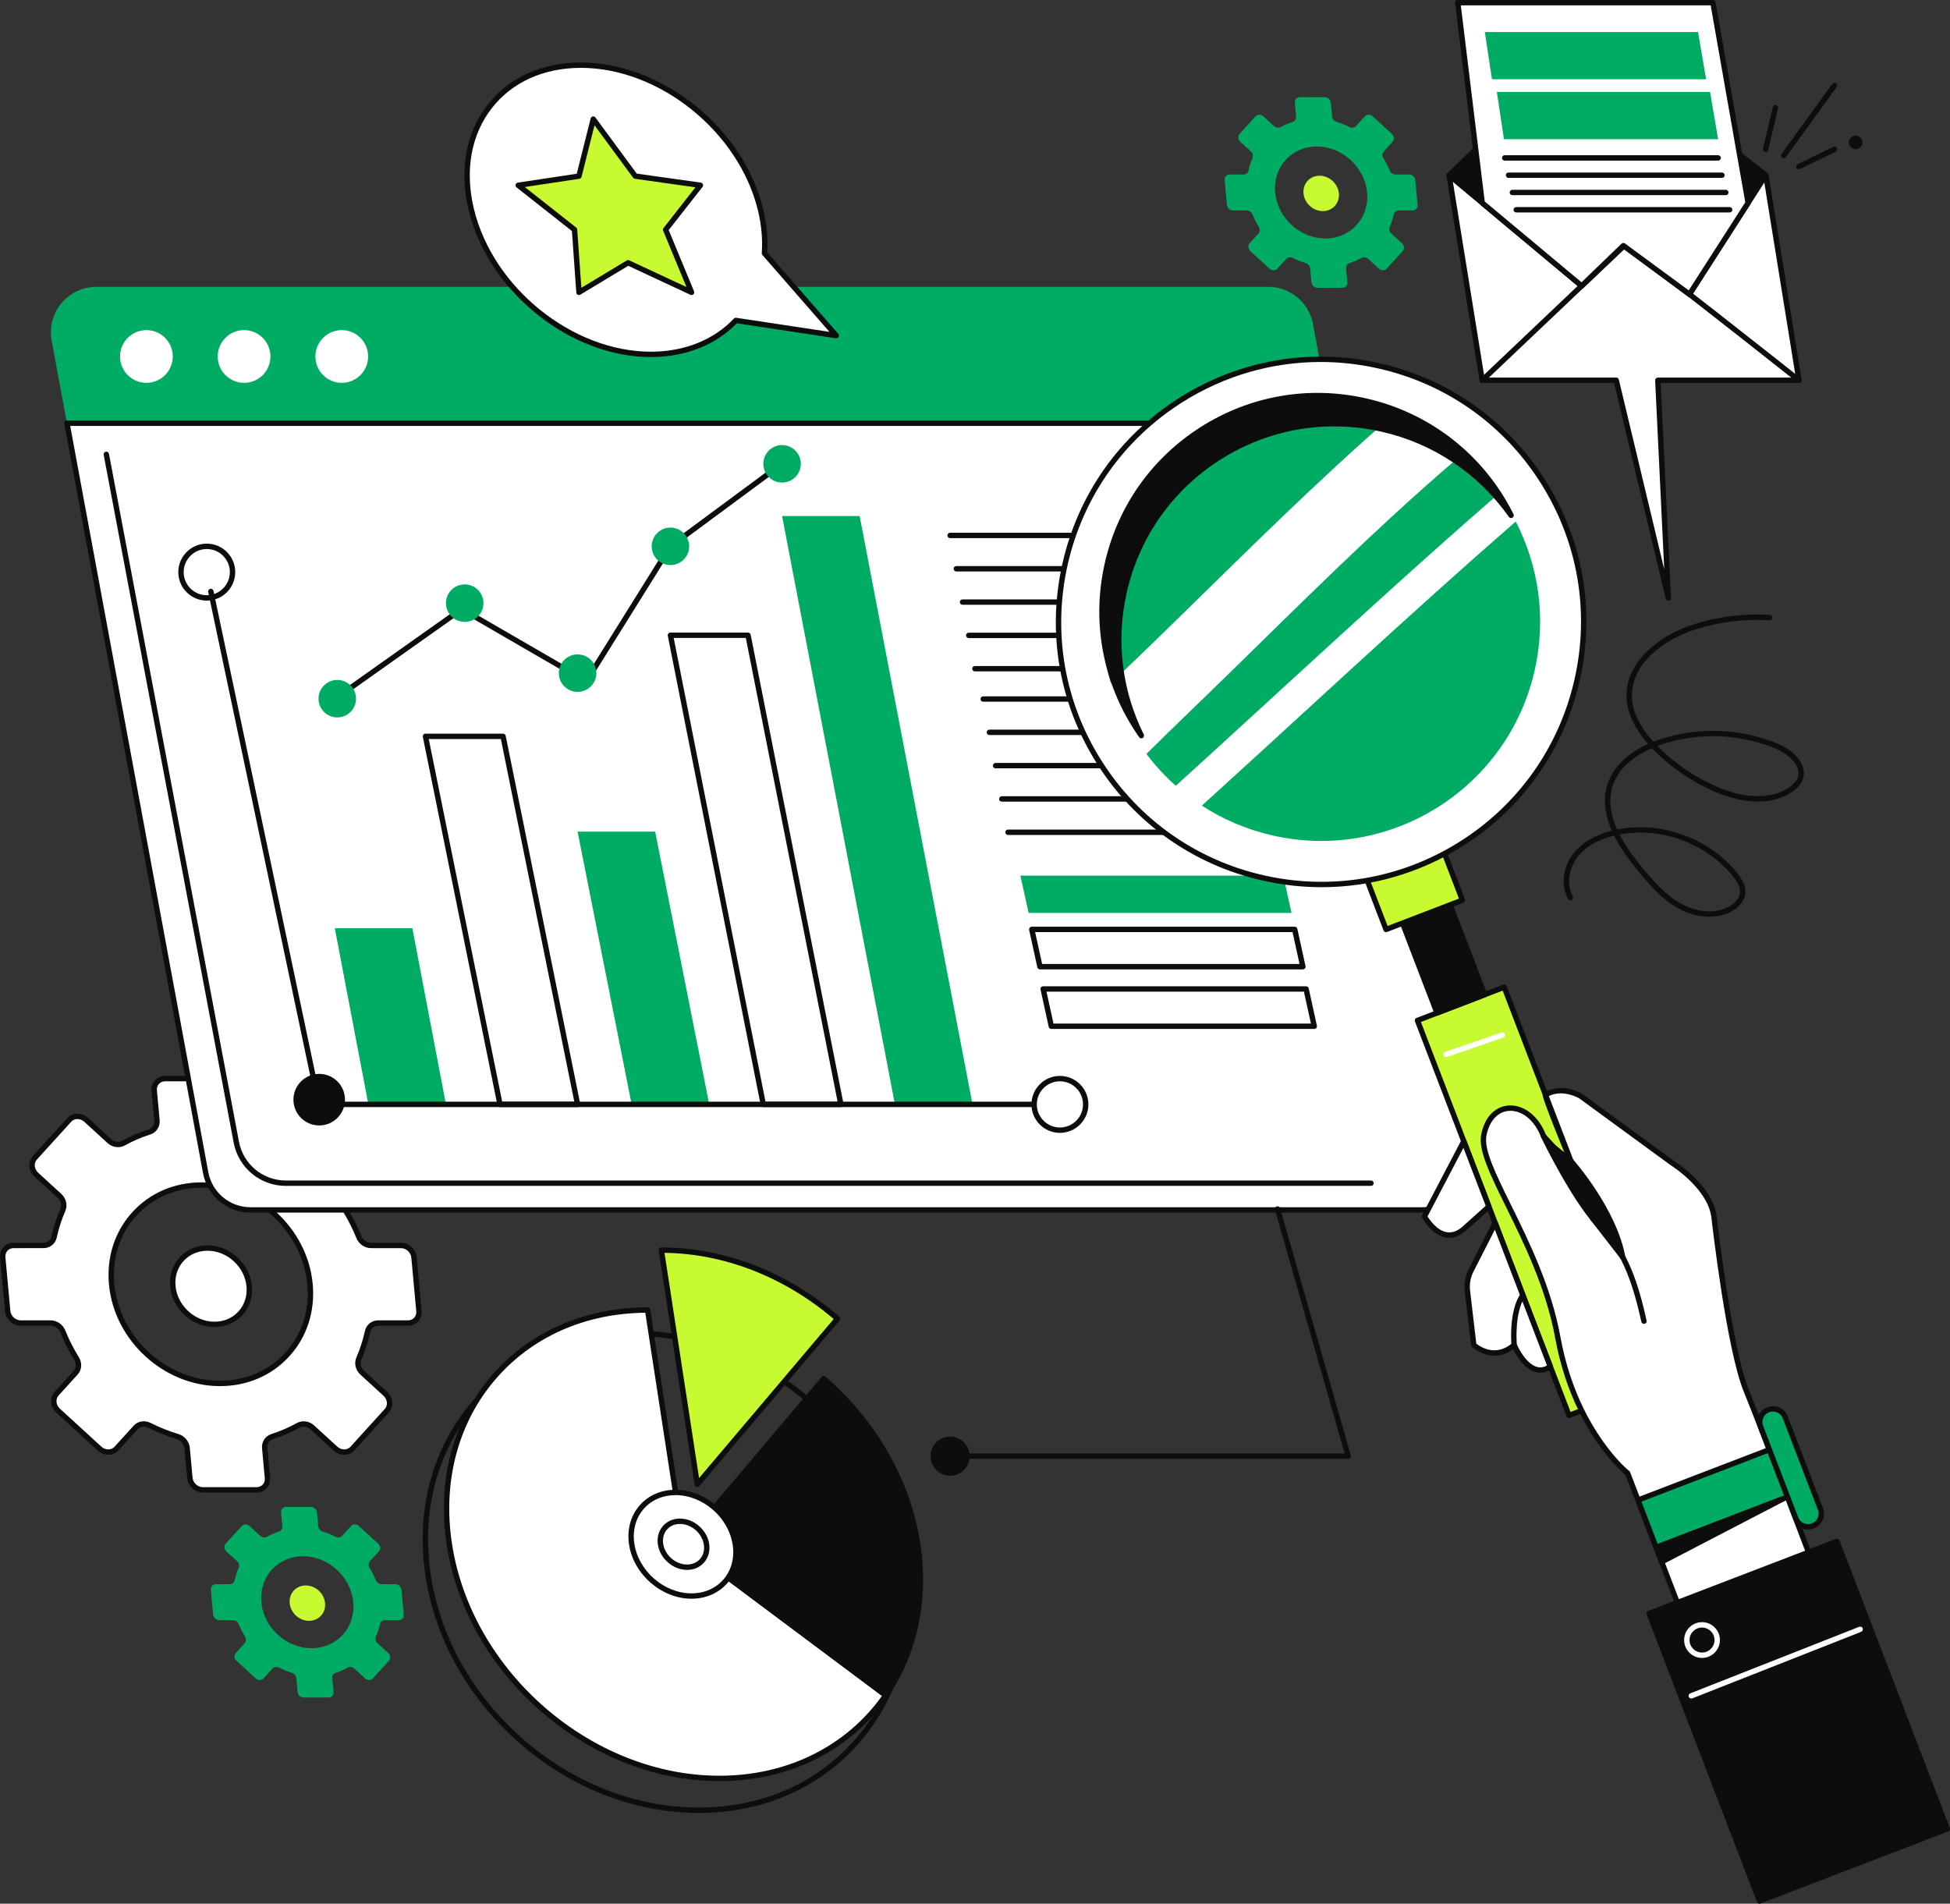 <svg xmlns="http://www.w3.org/2000/svg" id="Layer_2" viewBox="0 0 1896.85 1851.79"><rect x="0" y="0" width="1896.85" height="1851.79" fill="#333333" stroke="none"/><defs><style>.cls-1{fill:#00ac63;}.cls-2{fill:#0d0d0d;}.cls-3{fill:#fff;}.cls-4{fill:#c8fa31;}</style></defs><g id="Layer_2-2"><path class="cls-2" d="M1662.63,891.75c-9.89,0-20.36-2.75-30.09-8.18-15.36-8.57-26.93-21.67-38.41-35.47-10.92-13.14-18.67-24.49-24.02-35.27-11.16,2.7-24.82,8.14-34.2,19.05-9.99,11.62-12.51,28.43-5.99,39.97.71,1.26.27,2.85-.99,3.57-1.26.71-2.85.27-3.57-.99-7.69-13.61-4.99-32.5,6.57-45.95,8.24-9.58,20.57-16.59,35.91-20.47-.05-.11-.1-.23-.15-.34-7.19-16.59-8.42-32-3.65-45.8,6.77-19.62,24.21-31.41,39.19-38.18-13.69-15.6-20.76-31.16-21.04-46.33-.3-15.93,6.8-31.27,20.52-44.36,11.55-11.02,27.49-20.15,44.89-25.7,23.95-7.64,48.81-10.72,73.91-9.15,1.44.09,2.54,1.33,2.45,2.77-.09,1.44-1.33,2.53-2.77,2.45-24.44-1.53-48.66,1.47-71.99,8.91-16.66,5.32-31.88,14.02-42.87,24.5-12.63,12.05-19.16,26.05-18.9,40.48.27,14.32,7.29,29.19,20.9,44.28,3.09-1.22,5.99-2.23,8.57-3.04,36.37-11.41,75.89-9.86,111.26,4.36,9.26,3.73,20.68,11.32,24.92,21.46,2.1,5.02,2.16,10,.16,14.8-1.73,4.15-5.02,7.82-10.06,11.21-25.2,16.97-57.72,7.22-74.86-.1-22.13-9.45-42.75-23.52-59.62-40.68-.59-.6-1.16-1.19-1.73-1.79-14.36,6.21-31.55,17.25-37.96,35.81-4.99,14.44-2.16,29.35,4.08,43.26.21-.04.43-.08.64-.13,20.71-3.98,42.62-2.13,63.35,5.36,20.73,7.49,38.77,20.06,52.16,36.36,4.22,5.14,9.68,12.97,8.35,21.65-.99,6.42-5.78,12.41-13.14,16.43-6.44,3.52-13.94,5.26-21.8,5.26ZM1575.42,811.7c6.31,12.34,14.97,23.72,22.73,33.06,11.14,13.4,22.35,26.11,36.93,34.25,12.47,6.96,31.32,11.37,46.84,2.89,5.92-3.24,9.74-7.84,10.48-12.64,1.02-6.6-3.63-13.17-7.22-17.53-12.79-15.57-30.04-27.59-49.89-34.76-19.61-7.08-40.29-8.9-59.87-5.27ZM1612.2,725.64c.08.08.15.16.23.23,16.4,16.68,36.44,30.35,57.95,39.53,37.66,16.08,59.95,7.26,69.89.57,4.16-2.8,6.82-5.7,8.15-8.88,1.44-3.46,1.39-7.08-.15-10.77-3.63-8.66-14.15-15.45-22.05-18.63-34.25-13.77-72.51-15.27-107.74-4.23-1.92.6-4.03,1.32-6.27,2.16Z"></path><polygon class="cls-3" points="1622.83 581.6 1572.2 369.89 1441.79 369.89 1409.59 170.43 1717.72 170.43 1749.93 369.89 1612.64 369.89 1622.83 581.6"></polygon><path class="cls-2" d="M1622.83,584.22c-1.19,0-2.26-.82-2.54-2.01l-50.15-209.7h-128.34c-1.28,0-2.38-.93-2.58-2.2l-32.2-199.46c-.12-.76.09-1.53.59-2.11.5-.58,1.23-.92,1.99-.92h308.14c1.28,0,2.38.93,2.58,2.2l32.2,199.46c.12.76-.09,1.53-.59,2.11s-1.23.92-1.99.92h-134.55l10.06,208.97c.06,1.35-.91,2.53-2.24,2.72-.12.02-.25.03-.37.03ZM1444.02,367.27h128.18c1.21,0,2.26.83,2.54,2.01l44.13,184.52-8.85-183.78c-.03-.72.23-1.41.72-1.93.49-.52,1.18-.81,1.89-.81h134.22l-31.36-194.23h-302.83l31.36,194.23Z"></path><path class="cls-2" d="M1749.93,372.51c-.57,0-1.14-.19-1.62-.57-61.94-49.14-155.23-122.24-167.99-129.9l-136.72,129.75c-1.05,1-2.7.95-3.7-.1-.99-1.05-.95-2.7.1-3.7l137.97-130.93c1.87-1.84,3.73-.64,11.29,4.75,4.58,3.26,11.19,8.17,19.65,14.58,14.22,10.77,33.88,25.96,58.42,45.14,41.78,32.64,83.82,65.99,84.24,66.32,1.13.9,1.32,2.54.42,3.68-.52.65-1.28.99-2.05.99ZM1581.59,240.83l-.06.06s.04-.04.06-.06Z"></path><path class="cls-2" d="M1735.13,153.89c-.53,0-1.07-.16-1.53-.5-1.17-.85-1.43-2.48-.59-3.65l49.35-68.19c.85-1.17,2.48-1.43,3.65-.59,1.17.85,1.43,2.48.59,3.65l-49.35,68.19c-.51.71-1.31,1.08-2.12,1.08Z"></path><path class="cls-2" d="M1749.76,164.68c-.97,0-1.9-.54-2.36-1.47-.63-1.3-.09-2.87,1.21-3.5l34.72-16.89c1.3-.63,2.87-.09,3.5,1.21.63,1.3.09,2.87-1.21,3.5l-34.72,16.89c-.37.18-.76.26-1.14.26Z"></path><path class="cls-2" d="M1717.49,147.79c-.2,0-.4-.02-.61-.07-1.41-.33-2.28-1.74-1.94-3.15l9.57-40.37c.33-1.41,1.74-2.27,3.15-1.94,1.41.33,2.28,1.74,1.94,3.15l-9.57,40.37c-.28,1.2-1.36,2.01-2.54,2.01Z"></path><circle class="cls-2" cx="1805.08" cy="138.56" r="6.62"></circle><polygon class="cls-2" points="1643.4 286.21 1717.72 170.43 1546.94 37.12 1409.59 170.43 1538.52 278.09 1579.76 238.96 1643.4 286.21"></polygon><path class="cls-2" d="M1643.4,288.83c-.56,0-1.11-.18-1.56-.52l-61.88-45.94-39.64,37.62c-.96.91-2.46.96-3.48.11l-128.93-107.66c-.57-.48-.91-1.17-.94-1.91-.03-.74.26-1.46.79-1.98l137.35-133.31c.94-.91,2.4-.99,3.43-.18l170.79,133.31c1.07.83,1.32,2.34.59,3.48l-74.32,115.78c-.39.61-1.02,1.03-1.73,1.16-.16.03-.31.04-.47.04ZM1579.76,236.34c.55,0,1.09.17,1.56.52l61.39,45.59,71.52-111.42-167.11-130.44-133.63,129.7,124.91,104.31,39.55-37.53c.5-.48,1.15-.72,1.8-.72Z"></path><polygon class="cls-3" points="1441.79 197.32 1418.05 2.62 1666.24 2.62 1700.46 197.32 1643.4 286.21 1579.11 238.93 1538.52 278.09 1441.79 197.32"></polygon><path class="cls-2" d="M1643.4,288.83c-.55,0-1.1-.18-1.55-.51l-62.51-45.98-39,37.63c-.96.93-2.47.98-3.49.13l-96.73-80.77c-.51-.43-.84-1.03-.92-1.69l-23.75-194.71c-.09-.74.14-1.49.64-2.05.5-.56,1.21-.88,1.96-.88h248.2c1.27,0,2.36.91,2.58,2.16l34.22,194.71c.11.65-.02,1.31-.38,1.87l-57.06,88.89c-.39.61-1.01,1.03-1.73,1.16-.16.03-.32.04-.48.04ZM1579.11,236.31c.54,0,1.09.17,1.55.51l62.05,45.63,55-85.68-33.66-191.54h-243.04l23.26,190.74,94.13,78.6,38.9-37.53c.5-.49,1.16-.73,1.82-.73Z"></path><polygon class="cls-1" points="1444.33 31.14 1651.77 31.14 1659.62 77.09 1451.28 77.09 1444.33 31.14"></polygon><polygon class="cls-1" points="1456.01 89.45 1663.45 89.45 1671.3 135.4 1462.97 135.4 1456.01 89.45"></polygon><path class="cls-2" d="M1671.3,156.24h-207.64c-1.44,0-2.62-1.17-2.62-2.62s1.17-2.62,2.62-2.62h207.64c1.44,0,2.62,1.17,2.62,2.62s-1.17,2.62-2.62,2.62Z"></path><path class="cls-2" d="M1675.04,173.05h-207.64c-1.44,0-2.62-1.17-2.62-2.62s1.17-2.62,2.62-2.62h207.64c1.44,0,2.62,1.17,2.62,2.62s-1.17,2.62-2.62,2.62Z"></path><path class="cls-2" d="M1678.78,189.86h-207.64c-1.44,0-2.62-1.17-2.62-2.62s1.17-2.62,2.62-2.62h207.64c1.44,0,2.62,1.17,2.62,2.62s-1.17,2.62-2.62,2.62Z"></path><path class="cls-2" d="M1682.52,206.67h-207.64c-1.44,0-2.62-1.17-2.62-2.62s1.17-2.62,2.62-2.62h207.64c1.44,0,2.62,1.17,2.62,2.62s-1.17,2.62-2.62,2.62Z"></path><path class="cls-3" d="M20.2,1286.95h29.02c5.12,0,9.93,3.35,11.9,8.24,3.68,9.16,8.15,17.95,13.32,26.3,2.81,4.54,2.51,10.1-.78,13.72l-18.63,20.52c-4.13,4.55-3.45,11.93,1.52,16.48l40.27,36.88c4.97,4.55,12.35,4.55,16.48,0l18.63-20.52c3.29-3.63,8.78-4.43,13.53-2.04,8.75,4.4,17.88,8.06,27.3,10.9,5.03,1.52,8.8,6.02,9.27,11.14l2.67,29.02c.59,6.44,6.29,11.66,12.73,11.66h52.15c6.44,0,11.17-5.22,10.58-11.66l-2.67-29.02c-.47-5.12,2.46-9.63,7.22-11.14,8.9-2.84,17.35-6.5,25.29-10.9,4.32-2.39,9.95-1.58,13.91,2.04l22.41,20.52c4.97,4.55,12.35,4.55,16.48,0l33.48-36.88c4.13-4.55,3.45-11.93-1.52-16.48l-22.41-20.52c-3.96-3.63-5.28-9.19-3.31-13.72,3.63-8.35,6.48-17.14,8.48-26.3,1.07-4.89,5.26-8.24,10.38-8.24h29.02c6.44,0,11.17-5.22,10.58-11.66l-4.8-52.15c-.59-6.44-6.29-11.66-12.73-11.66h-29.02c-5.12,0-9.93-3.35-11.9-8.24-3.68-9.16-8.15-17.95-13.32-26.3-2.81-4.54-2.51-10.1.78-13.72l18.63-20.52c4.13-4.55,3.45-11.93-1.52-16.48l-40.27-36.88c-4.97-4.55-12.35-4.55-16.48,0l-18.63,20.52c-3.29,3.63-8.78,4.43-13.53,2.04-8.75-4.4-17.88-8.06-27.3-10.9-5.03-1.52-8.8-6.02-9.27-11.14l-2.67-29.02c-.59-6.44-6.29-11.66-12.73-11.66h-52.15c-6.44,0-11.17,5.22-10.58,11.66l2.67,29.02c.47,5.12-2.46,9.63-7.22,11.14-8.9,2.84-17.35,6.5-25.29,10.9-4.32,2.39-9.95,1.58-13.91-2.04l-22.41-20.52c-4.97-4.55-12.35-4.55-16.48,0l-33.48,36.88c-4.13,4.55-3.45,11.93,1.52,16.48l22.41,20.52c3.96,3.63,5.28,9.19,3.31,13.72-3.63,8.34-6.48,17.14-8.48,26.3-1.07,4.89-5.26,8.24-10.38,8.24H13.25c-6.44,0-11.17,5.22-10.58,11.66l4.8,52.15c.59,6.44,6.29,11.66,12.73,11.66ZM196.2,1152.73c53.29,0,100.47,43.2,105.38,96.49,4.91,53.29-34.31,96.49-87.61,96.49s-100.47-43.2-105.38-96.49c-4.91-53.29,34.31-96.49,87.61-96.49Z"></path><path class="cls-2" d="M249.59,1451.86h-52.15c-7.74,0-14.62-6.29-15.33-14.03l-2.67-29.02c-.37-4.02-3.42-7.67-7.42-8.88-9.46-2.85-18.78-6.57-27.72-11.07-3.73-1.88-7.92-1.29-10.42,1.46l-18.63,20.52c-2.34,2.58-5.61,4.09-9.21,4.26-3.94.17-7.95-1.31-10.98-4.09l-40.27-36.88c-6.02-5.51-6.78-14.56-1.69-20.17l18.63-20.52c2.51-2.76,2.7-7.01.49-10.59-5.28-8.52-9.83-17.51-13.53-26.7-1.56-3.89-5.46-6.6-9.47-6.6h-29.02c-7.74,0-14.62-6.3-15.33-14.03L.06,1223.39c-.36-3.86.83-7.51,3.34-10.26,2.5-2.74,6-4.25,9.84-4.25h29.02c3.88,0,7.02-2.48,7.83-6.18,2.01-9.22,4.91-18.23,8.64-26.79,1.54-3.55.47-7.87-2.67-10.75l-22.41-20.52c-6.02-5.51-6.78-14.56-1.69-20.17l33.48-36.88c2.34-2.58,5.61-4.09,9.21-4.26,3.94-.18,7.95,1.31,10.98,4.09l22.41,20.52c3.14,2.87,7.51,3.55,10.87,1.68,8.14-4.51,16.81-8.25,25.77-11.1,3.59-1.14,5.76-4.52,5.41-8.41l-2.67-29.02c-.36-3.86.83-7.51,3.34-10.26,2.5-2.74,6-4.25,9.84-4.25h52.15c7.74,0,14.62,6.29,15.33,14.03l2.67,29.02c.37,4.02,3.42,7.67,7.42,8.88,9.46,2.85,18.78,6.57,27.72,11.07,3.73,1.88,7.92,1.29,10.42-1.46l18.63-20.52c2.34-2.58,5.61-4.09,9.21-4.26,3.94-.19,7.95,1.31,10.98,4.09l40.27,36.88c6.02,5.51,6.78,14.56,1.69,20.17l-18.63,20.52c-2.51,2.76-2.7,7.01-.49,10.58,5.28,8.52,9.83,17.51,13.53,26.7,1.56,3.89,5.46,6.6,9.47,6.6h29.02c7.74,0,14.62,6.29,15.33,14.03l4.8,52.15c.36,3.86-.83,7.51-3.34,10.26-2.5,2.74-6,4.25-9.84,4.25h-29.02c-3.88,0-7.02,2.48-7.83,6.18-2.01,9.22-4.91,18.23-8.64,26.79-1.54,3.55-.47,7.87,2.67,10.75l22.41,20.52c6.02,5.51,6.78,14.56,1.69,20.17l-33.48,36.88c-2.34,2.58-5.61,4.09-9.21,4.26-3.95.18-7.95-1.31-10.98-4.09l-22.41-20.52c-3.14-2.87-7.51-3.55-10.87-1.68-8.14,4.51-16.81,8.25-25.77,11.1-3.59,1.14-5.76,4.52-5.41,8.41l2.67,29.02c.36,3.86-.83,7.51-3.34,10.26-2.5,2.74-6,4.25-9.84,4.25ZM139.83,1382.54c2.27,0,4.6.54,6.81,1.66,8.67,4.36,17.71,7.97,26.88,10.73,6.08,1.83,10.55,7.22,11.12,13.41l2.67,29.02c.47,5.12,5.01,9.28,10.12,9.28h52.15c2.36,0,4.48-.9,5.98-2.54,1.51-1.65,2.22-3.88,2-6.26l-2.67-29.02c-.58-6.29,3.13-11.99,9.03-13.87,8.63-2.75,16.98-6.35,24.82-10.7,5.34-2.96,12.15-1.99,16.94,2.4l22.41,20.52c2.01,1.84,4.64,2.85,7.21,2.72,2.19-.1,4.17-1.01,5.57-2.55l33.48-36.88c3.16-3.48,2.55-9.22-1.35-12.79l-22.41-20.52c-4.79-4.39-6.37-11.1-3.94-16.7,3.59-8.24,6.39-16.92,8.32-25.81,1.32-6.07,6.64-10.3,12.94-10.3h29.02c2.36,0,4.48-.9,5.98-2.54,1.51-1.65,2.22-3.88,2-6.26l-4.8-52.15c-.47-5.12-5.01-9.28-10.12-9.28h-29.02c-6.19,0-11.95-3.97-14.33-9.88-3.58-8.92-8-17.63-13.12-25.9-3.45-5.58-3.03-12.35,1.07-16.86l18.63-20.52c3.16-3.48,2.56-9.22-1.35-12.79l-40.27-36.88c-2.02-1.85-4.64-2.84-7.21-2.72-2.19.1-4.17,1.01-5.57,2.55l-18.63,20.52c-4.1,4.51-10.79,5.57-16.65,2.62-8.67-4.36-17.71-7.97-26.88-10.73-6.08-1.83-10.55-7.22-11.12-13.41l-2.67-29.02c-.47-5.12-5.01-9.28-10.12-9.28h-52.15c-2.36,0-4.48.9-5.98,2.54-1.51,1.65-2.22,3.88-2,6.26l2.67,29.02c.58,6.29-3.13,11.99-9.03,13.87-8.63,2.75-16.98,6.35-24.82,10.7-5.34,2.96-12.15,1.99-16.94-2.4l-22.41-20.52c-2.02-1.85-4.64-2.84-7.21-2.72-2.19.1-4.17,1.01-5.57,2.55l-33.48,36.88c-3.16,3.48-2.56,9.22,1.35,12.79l22.41,20.52c4.79,4.39,6.37,11.1,3.94,16.7-3.59,8.24-6.39,16.92-8.32,25.81-1.32,6.07-6.64,10.3-12.94,10.3H13.25c-2.36,0-4.48.9-5.98,2.54-1.51,1.65-2.22,3.88-2,6.26l4.8,52.15c.47,5.12,5.01,9.28,10.12,9.28h29.02c6.19,0,11.95,3.97,14.33,9.88,3.58,8.92,8,17.63,13.12,25.9,3.45,5.58,3.03,12.35-1.07,16.86l-18.63,20.52c-3.16,3.48-2.56,9.22,1.35,12.79l40.27,36.88c2.02,1.84,4.64,2.85,7.21,2.72,2.19-.1,4.17-1.01,5.57-2.55l18.63-20.52c2.55-2.81,6.1-4.28,9.83-4.28ZM213.98,1348.33c-54.52,0-102.97-44.35-107.99-98.87-2.45-26.59,5.64-51.59,22.78-70.38,17.04-18.68,40.99-28.97,67.43-28.97,54.52,0,102.97,44.35,107.99,98.87,2.45,26.59-5.64,51.59-22.78,70.38-17.04,18.68-40.99,28.97-67.43,28.97ZM196.2,1155.34c-24.95,0-47.53,9.68-63.56,27.26-16.14,17.69-23.75,41.26-21.44,66.37,4.78,51.9,50.89,94.12,102.78,94.12,24.95,0,47.53-9.68,63.56-27.26,16.14-17.69,23.75-41.26,21.44-66.37-4.78-51.9-50.89-94.12-102.78-94.12Z"></path><path class="cls-3" d="M201.85,1214.02c20.51,0,38.66,16.62,40.55,37.13,1.89,20.51-13.2,37.13-33.71,37.13-20.51,0-38.66-16.62-40.55-37.13-1.89-20.51,13.2-37.13,33.71-37.13Z"></path><path class="cls-2" d="M208.69,1290.89c-21.79,0-41.15-17.72-43.15-39.5-.98-10.69,2.28-20.74,9.18-28.31,6.87-7.53,16.5-11.67,27.13-11.67,21.79,0,41.15,17.72,43.15,39.5.98,10.69-2.28,20.74-9.18,28.31-6.87,7.53-16.5,11.67-27.13,11.67ZM201.85,1216.64c-9.14,0-17.41,3.54-23.27,9.97-5.9,6.47-8.68,15.1-7.83,24.31,1.76,19.16,18.79,34.75,37.94,34.75,9.14,0,17.41-3.54,23.27-9.97,5.9-6.47,8.68-15.1,7.83-24.31-1.76-19.16-18.79-34.75-37.94-34.75Z"></path><path class="cls-1" d="M213.24,1576.02h13.45c2.37,0,4.6,1.55,5.52,3.82,1.71,4.24,3.78,8.32,6.17,12.19,1.3,2.1,1.17,4.68-.36,6.36l-8.64,9.51c-1.92,2.11-1.6,5.53.7,7.64l18.66,17.09c2.3,2.11,5.72,2.11,7.64,0l8.64-9.51c1.53-1.68,4.07-2.06,6.27-.95,4.06,2.04,8.29,3.74,12.65,5.05,2.33.7,4.08,2.79,4.3,5.16l1.24,13.45c.27,2.98,2.92,5.4,5.9,5.4h24.17c2.98,0,5.18-2.42,4.9-5.4l-1.24-13.45c-.22-2.37,1.14-4.46,3.34-5.16,4.12-1.31,8.04-3.01,11.72-5.05,2-1.11,4.61-.73,6.45.95l10.39,9.51c2.3,2.11,5.72,2.11,7.64,0l15.52-17.09c1.92-2.11,1.6-5.53-.7-7.64l-10.39-9.51c-1.84-1.68-2.45-4.26-1.53-6.36,1.68-3.87,3.01-7.94,3.93-12.19.49-2.27,2.44-3.82,4.81-3.82h13.45c2.98,0,5.18-2.42,4.9-5.4l-2.23-24.17c-.27-2.98-2.92-5.4-5.9-5.4h-13.45c-2.37,0-4.6-1.55-5.52-3.82-1.71-4.24-3.78-8.32-6.17-12.19-1.3-2.1-1.17-4.68.36-6.36l8.64-9.51c1.92-2.11,1.6-5.53-.7-7.64l-18.66-17.09c-2.3-2.11-5.72-2.11-7.64,0l-8.64,9.51c-1.53,1.68-4.07,2.06-6.27.95-4.06-2.04-8.29-3.74-12.65-5.05-2.33-.7-4.08-2.79-4.3-5.16l-1.24-13.45c-.27-2.98-2.92-5.4-5.9-5.4h-24.17c-2.98,0-5.18,2.42-4.9,5.4l1.24,13.45c.22,2.37-1.14,4.46-3.34,5.16-4.12,1.31-8.04,3.01-11.72,5.05-2,1.11-4.61.73-6.45-.95l-10.39-9.51c-2.3-2.11-5.72-2.11-7.64,0l-15.52,17.09c-1.92,2.11-1.6,5.53.7,7.64l10.39,9.51c1.84,1.68,2.45,4.26,1.53,6.36-1.68,3.87-3.01,7.94-3.93,12.19-.49,2.27-2.44,3.82-4.81,3.82h-13.45c-2.98,0-5.18,2.42-4.9,5.4l2.23,24.17c.27,2.98,2.92,5.4,5.9,5.4ZM294.81,1513.81c24.7,0,46.56,20.02,48.84,44.72,2.27,24.7-15.9,44.72-40.6,44.72-24.7,0-46.56-20.02-48.84-44.72-2.27-24.7,15.9-44.72,40.6-44.72Z"></path><path class="cls-4" d="M297.42,1542.22c9.5,0,17.92,7.7,18.79,17.21s-6.12,17.21-15.62,17.21c-9.5,0-17.92-7.7-18.79-17.21-.88-9.5,6.12-17.21,15.62-17.21Z"></path><path class="cls-1" d="M1199.42,204.73h13.45c2.37,0,4.6,1.55,5.52,3.82,1.71,4.24,3.78,8.32,6.17,12.19,1.3,2.1,1.17,4.68-.36,6.36l-8.64,9.51c-1.92,2.11-1.6,5.53.7,7.64l18.66,17.09c2.3,2.11,5.72,2.11,7.64,0l8.64-9.51c1.53-1.68,4.07-2.06,6.27-.95,4.06,2.04,8.29,3.74,12.65,5.05,2.33.7,4.08,2.79,4.3,5.16l1.24,13.45c.27,2.98,2.92,5.4,5.9,5.4h24.17c2.98,0,5.18-2.42,4.9-5.4l-1.24-13.45c-.22-2.37,1.14-4.46,3.34-5.16,4.12-1.31,8.04-3.01,11.72-5.05,2-1.11,4.61-.73,6.45.95l10.39,9.51c2.3,2.11,5.72,2.11,7.64,0l15.52-17.09c1.92-2.11,1.6-5.53-.7-7.64l-10.39-9.51c-1.84-1.68-2.45-4.26-1.53-6.36,1.68-3.87,3.01-7.94,3.93-12.19.49-2.27,2.44-3.82,4.81-3.82h13.45c2.98,0,5.18-2.42,4.9-5.4l-2.23-24.17c-.27-2.98-2.92-5.4-5.9-5.4h-13.45c-2.37,0-4.6-1.55-5.52-3.82-1.71-4.24-3.78-8.32-6.17-12.19-1.3-2.1-1.17-4.68.36-6.36l8.64-9.51c1.92-2.11,1.6-5.53-.7-7.64l-18.66-17.09c-2.3-2.11-5.72-2.11-7.64,0l-8.64,9.51c-1.53,1.68-4.07,2.06-6.27.95-4.06-2.04-8.29-3.74-12.65-5.05-2.33-.7-4.08-2.79-4.3-5.16l-1.24-13.45c-.27-2.98-2.92-5.4-5.9-5.4h-24.17c-2.98,0-5.18,2.42-4.9,5.4l1.24,13.45c.22,2.37-1.14,4.46-3.34,5.16-4.12,1.31-8.04,3.01-11.72,5.05-2,1.11-4.61.73-6.45-.95l-10.39-9.51c-2.3-2.11-5.72-2.11-7.64,0l-15.52,17.09c-1.92,2.11-1.6,5.53.7,7.64l10.39,9.51c1.84,1.68,2.45,4.26,1.53,6.36-1.68,3.87-3.01,7.94-3.93,12.19-.49,2.27-2.44,3.82-4.81,3.82h-13.45c-2.98,0-5.18,2.42-4.9,5.4l2.23,24.17c.27,2.98,2.92,5.4,5.9,5.4ZM1280.99,142.52c24.7,0,46.56,20.02,48.84,44.72,2.27,24.7-15.9,44.72-40.6,44.72-24.7,0-46.56-20.02-48.84-44.72-2.27-24.7,15.9-44.72,40.6-44.72Z"></path><path class="cls-4" d="M1283.6,170.93c9.5,0,17.92,7.7,18.79,17.21.88,9.5-6.12,17.21-15.62,17.21-9.5,0-17.92-7.7-18.79-17.21-.88-9.5,6.12-17.21,15.62-17.21Z"></path><path class="cls-1" d="M1295.06,411.71H65.14l-14.87-80.31c-5.04-27.25,15.87-52.4,43.58-52.4h1139.76c21.37,0,39.7,15.25,43.59,36.26l17.85,96.45Z"></path><path class="cls-3" d="M1295.06,411.71l131.92,712.83c5.05,27.24-15.87,52.39-43.58,52.39H243.63c-21.37,0-39.7-15.25-43.58-36.26L65.14,411.71h1229.91Z"></path><path class="cls-2" d="M1383.39,1179.54H243.63c-22.63,0-42.04-16.15-46.16-38.4L62.57,412.18c-.14-.76.06-1.55.56-2.15s1.23-.94,2.01-.94h1229.91c1.26,0,2.34.9,2.57,2.14l131.92,712.83c2.55,13.75-1.12,27.8-10.06,38.56-8.95,10.76-22.1,16.93-36.09,16.93ZM68.29,414.32l134.34,725.87c3.66,19.77,20.9,34.12,41.01,34.12h1139.76c12.43,0,24.12-5.48,32.07-15.04,7.95-9.55,11.21-22.04,8.94-34.26l-131.52-710.69H68.29Z"></path><circle class="cls-3" cx="142.41" cy="346.76" r="25.64"></circle><circle class="cls-3" cx="237.42" cy="346.76" r="25.64"></circle><circle class="cls-3" cx="332.44" cy="346.76" r="25.64"></circle><polygon class="cls-1" points="870.53 1074.28 946.01 1074.28 836.23 501.99 760.75 501.99 870.53 1074.28"></polygon><polygon class="cls-3" points="742.48 1074.28 817.96 1074.28 727.64 617.94 652.16 617.94 742.48 1074.28"></polygon><path class="cls-2" d="M817.96,1076.9h-75.48c-1.25,0-2.32-.88-2.57-2.11l-90.32-456.34c-.15-.77.05-1.56.55-2.17.5-.6,1.24-.96,2.02-.96h75.48c1.25,0,2.32.88,2.57,2.11l90.32,456.34c.15.77-.05,1.56-.55,2.17-.5.61-1.24.96-2.02.96ZM744.63,1071.66h70.14l-89.28-451.11h-70.14l89.28,451.11Z"></path><polygon class="cls-1" points="614.42 1074.28 689.9 1074.28 637.32 808.99 561.85 808.99 614.42 1074.28"></polygon><polygon class="cls-3" points="486.37 1074.28 561.85 1074.28 489.36 716.29 413.88 716.29 486.37 1074.28"></polygon><path class="cls-2" d="M561.85,1076.9h-75.48c-1.24,0-2.32-.88-2.56-2.1l-72.49-357.99c-.16-.77.04-1.57.54-2.18.5-.61,1.24-.96,2.03-.96h75.48c1.24,0,2.32.88,2.56,2.1l72.49,357.99c.16.77-.04,1.57-.54,2.18-.5.61-1.24.96-2.03.96ZM488.51,1071.66h70.14l-71.43-352.76h-70.14l71.43,352.76Z"></path><polygon class="cls-1" points="358.32 1074.28 433.79 1074.28 401.14 902.95 325.67 902.95 358.32 1074.28"></polygon><path class="cls-2" d="M1003.66,1076.9H310.34c-1.24,0-2.3-.87-2.56-2.08l-105.25-498.98c-.3-1.41.61-2.8,2.02-3.1,1.41-.3,2.8.61,3.1,2.02l104.81,496.9h691.2c1.44,0,2.62,1.17,2.62,2.62s-1.17,2.62-2.62,2.62Z"></path><circle class="cls-2" cx="310.51" cy="1069.68" r="25.08"></circle><path class="cls-2" d="M1031.03,1101.98c-15.27,0-27.7-12.42-27.7-27.7s12.42-27.7,27.7-27.7,27.7,12.42,27.7,27.7-12.42,27.7-27.7,27.7ZM1031.03,1051.82c-12.39,0-22.46,10.08-22.46,22.46s10.08,22.46,22.46,22.46,22.46-10.08,22.46-22.46-10.08-22.46-22.46-22.46Z"></path><path class="cls-2" d="M201.13,584.22c-15.27,0-27.7-12.42-27.7-27.7s12.42-27.7,27.7-27.7,27.7,12.42,27.7,27.7-12.42,27.7-27.7,27.7ZM201.13,534.06c-12.39,0-22.46,10.08-22.46,22.46s10.08,22.46,22.46,22.46,22.46-10.08,22.46-22.46-10.08-22.46-22.46-22.46Z"></path><path class="cls-2" d="M325.67,682.57c-.82,0-1.63-.38-2.14-1.1-.84-1.18-.56-2.81.62-3.65l123.49-87.48c.84-.59,1.94-.64,2.82-.13l118.93,68.91,80.55-129.08c.17-.28.4-.52.66-.72l108.59-80.27c1.16-.86,2.8-.61,3.66.55.86,1.16.61,2.8-.55,3.66l-108.19,79.97-81.62,130.8c-.75,1.2-2.31,1.59-3.53.88l-119.67-69.34-122.12,86.5c-.46.33-.99.48-1.51.48Z"></path><circle class="cls-1" cx="328.08" cy="679.63" r="18.24"></circle><circle class="cls-1" cx="452.03" cy="586.71" r="18.24"></circle><circle class="cls-1" cx="561.85" cy="654.78" r="18.24"></circle><circle class="cls-1" cx="652.16" cy="531.44" r="18.24"></circle><circle class="cls-1" cx="760.75" cy="451.17" r="18.24"></circle><path class="cls-2" d="M1333.63,1153.54H277.93c-24.73,0-46.01-17.63-50.6-41.93L100.85,442.43c-.27-1.42.67-2.79,2.09-3.06,1.42-.27,2.79.67,3.06,2.09l126.48,669.18c4.13,21.83,23.24,37.67,45.46,37.67h1055.7c1.44,0,2.62,1.17,2.62,2.62s-1.17,2.62-2.62,2.62Z"></path><polygon class="cls-3" points="1014.73 962.01 1270.49 962.01 1278.44 998.29 1022.68 998.29 1014.73 962.01"></polygon><path class="cls-2" d="M1278.44,1000.9h-255.76c-1.23,0-2.29-.86-2.56-2.06l-7.95-36.27c-.17-.77.02-1.58.52-2.2.5-.62,1.25-.98,2.04-.98h255.76c1.23,0,2.29.86,2.56,2.06l7.95,36.27c.17.77-.02,1.58-.52,2.2-.5.62-1.25.98-2.04.98ZM1024.79,995.67h250.4l-6.81-31.04h-250.4l6.8,31.04Z"></path><polygon class="cls-3" points="1003.66 904.07 1259.42 904.07 1267.37 940.34 1011.62 940.34 1003.66 904.07"></polygon><path class="cls-2" d="M1267.37,942.96h-255.76c-1.23,0-2.29-.86-2.56-2.06l-7.95-36.27c-.17-.77.02-1.58.52-2.2.5-.62,1.25-.98,2.04-.98h255.76c1.23,0,2.29.86,2.56,2.06l7.95,36.27c.17.77-.02,1.58-.52,2.2-.5.62-1.25.98-2.04.98ZM1013.72,937.72h250.4l-6.81-31.04h-250.4l6.81,31.04Z"></path><polygon class="cls-1" points="992.59 851.76 1248.35 851.76 1256.31 888.03 1000.55 888.03 992.59 851.76"></polygon><path class="cls-2" d="M1220.17,812.18h-239.65c-1.44,0-2.62-1.17-2.62-2.62s1.17-2.62,2.62-2.62h239.65c1.44,0,2.62,1.17,2.62,2.62s-1.17,2.62-2.62,2.62Z"></path><path class="cls-2" d="M1214.13,779.78h-239.65c-1.44,0-2.62-1.17-2.62-2.62s1.17-2.62,2.62-2.62h239.65c1.44,0,2.62,1.17,2.62,2.62s-1.17,2.62-2.62,2.62Z"></path><path class="cls-2" d="M1208.09,747.38h-239.65c-1.44,0-2.62-1.17-2.62-2.62s1.17-2.62,2.62-2.62h239.65c1.44,0,2.62,1.17,2.62,2.62s-1.17,2.62-2.62,2.62Z"></path><path class="cls-2" d="M1202.05,714.97h-239.65c-1.44,0-2.62-1.17-2.62-2.62s1.17-2.62,2.62-2.62h239.65c1.44,0,2.62,1.17,2.62,2.62s-1.17,2.62-2.62,2.62Z"></path><path class="cls-2" d="M1196.02,682.57h-239.65c-1.44,0-2.62-1.17-2.62-2.62s1.17-2.62,2.62-2.62h239.65c1.44,0,2.62,1.17,2.62,2.62s-1.17,2.62-2.62,2.62Z"></path><path class="cls-2" d="M1188,653.08h-239.65c-1.44,0-2.62-1.17-2.62-2.62s1.17-2.62,2.62-2.62h239.65c1.44,0,2.62,1.17,2.62,2.62s-1.17,2.62-2.62,2.62Z"></path><path class="cls-2" d="M1181.97,620.68h-239.65c-1.44,0-2.62-1.17-2.62-2.62s1.17-2.62,2.62-2.62h239.65c1.44,0,2.62,1.17,2.62,2.62s-1.17,2.62-2.62,2.62Z"></path><path class="cls-2" d="M1175.93,588.28h-239.65c-1.44,0-2.62-1.17-2.62-2.62s1.17-2.62,2.62-2.62h239.65c1.44,0,2.62,1.17,2.62,2.62s-1.17,2.62-2.62,2.62Z"></path><path class="cls-2" d="M1169.89,555.88h-239.65c-1.44,0-2.62-1.17-2.62-2.62s1.17-2.62,2.62-2.62h239.65c1.44,0,2.62,1.17,2.62,2.62s-1.17,2.62-2.62,2.62Z"></path><path class="cls-2" d="M1163.85,523.47h-239.65c-1.44,0-2.62-1.17-2.62-2.62s1.17-2.62,2.62-2.62h239.65c1.44,0,2.62,1.17,2.62,2.62s-1.17,2.62-2.62,2.62Z"></path><path class="cls-4" d="M1531.12,1137.25l79.52,207.18-84.38,32.39-147.46-384.19,84.38-32.39,40.2,104.74c-1.71.99,27.74,72.27,27.74,72.27Z"></path><path class="cls-2" d="M1526.26,1379.44c-1.05,0-2.04-.64-2.44-1.68l-147.46-384.19c-.52-1.35.16-2.86,1.51-3.38l84.38-32.39c1.35-.52,2.86.16,3.38,1.51l40.2,104.74c.17.45.21.92.14,1.37.98,5.34,17.31,45.98,27.58,70.84,0,.02.02.04.02.06l79.52,207.18c.25.65.23,1.37-.05,2s-.8,1.13-1.45,1.38l-84.39,32.39c-.31.12-.62.17-.94.17ZM1382.18,994.13l145.59,379.31,79.5-30.51-78.57-204.71c-.35-.84-7.57-18.36-14.51-35.76-4.16-10.44-7.4-18.8-9.64-24.86-2.52-6.81-3.73-10.29-3.83-12.28l-39.03-101.7-79.5,30.51ZM1504.7,1067.24s0,0,0,0c0,0,0,0,0,0ZM1504.71,1067.23s0,0,0,0c0,0,0,0,0,0ZM1504.72,1067.23s0,0,0,0c0,0,0,0,0,0ZM1504.85,1067.14s-.09.06-.14.09c.05-.03.09-.06.14-.09ZM1504.86,1067.14s0,0,0,0c0,0,0,0,0,0Z"></path><path class="cls-3" d="M1667.32,1183.62s14.49,127.92,31.36,169.12c16.87,41.19,82.75,215.59,82.75,215.59l-127.43,48.91-70.7-184.2s-24.26-19.26-44.81-60.92c-9.33-18.9-17.9-42.43-23.08-70.87-16.6-91.09-77.96-165.98-72.06-196.94,6.95-36.45,44.97-34.17,58.15.9l29.63,32.04-27.74-72.27c4.96-2.96,17.23-7.94,34.06,1.1l89.34,65.29s36.68,22.73,40.54,52.25Z"></path><path class="cls-2" d="M1654,1619.86c-.36,0-.73-.08-1.06-.23-.63-.28-1.13-.8-1.38-1.45l-70.45-183.55c-3.88-3.24-25.88-22.65-44.96-61.35-10.8-21.88-18.64-45.96-23.31-71.56-8.84-48.49-30.45-92.35-47.82-127.6-15.16-30.78-27.14-55.08-24.24-70.31,3.18-16.65,12.99-27.28,26.26-28.41,14.96-1.29,29.67,10.11,36.72,28.4l20.04,21.67-22.86-59.56c-.46-1.19,0-2.53,1.1-3.18,4.94-2.95,18.41-8.75,36.64,1.04.11.06.21.12.31.19l89.26,65.23c2.49,1.56,37.75,24.11,41.67,54.08,0,.02,0,.03,0,.05.14,1.28,14.64,128.03,31.19,168.43,16.69,40.76,82.12,213.91,82.78,215.66.51,1.35-.17,2.85-1.51,3.37l-127.43,48.91c-.3.12-.62.17-.94.17ZM1469.34,1080.54c-.62,0-1.24.03-1.86.08-10.79.92-18.86,9.96-21.57,24.18-2.57,13.5,9.06,37.12,23.79,67.01,17.51,35.54,39.3,79.77,48.27,128.97,4.58,25.12,12.27,48.74,22.85,70.18,16.01,32.47,35.84,53.46,44.09,60.03.37.29.65.68.81,1.11l69.76,181.76,122.56-47.04c-8.04-21.27-66.23-175.05-81.8-213.09-16.79-41.01-30.91-164.22-31.54-169.8-3.67-27.96-38.96-50.12-39.32-50.34-.06-.04-.11-.07-.17-.11l-89.19-65.18c-5.12-2.72-17.54-7.91-29.4-2.12l26.92,70.13c.45,1.17,0,2.5-1.06,3.16-1.07.66-2.45.48-3.3-.45l-29.62-32.04c-.23-.25-.41-.54-.53-.86-5.84-15.56-17.61-25.59-29.7-25.59Z"></path><path class="cls-2" d="M1599.18,1287.79c-1.2,0-2.28-.83-2.55-2.05-7.37-33.05-17.39-66.73-40.61-89.23-24.91-24.13-55.59-87.48-56.88-90.16-.63-1.3-.08-2.87,1.22-3.49,1.3-.63,2.87-.08,3.49,1.22.31.65,31.57,65.19,55.81,88.68,24.21,23.45,34.53,58.01,42.07,91.85.31,1.41-.57,2.81-1.98,3.12-.19.04-.38.06-.57.06Z"></path><path class="cls-3" d="M1423.91,1110.17l-38.28,73.15s16.32,30.28,37.98,12.51l24.68-22.14-24.38-63.51Z"></path><path class="cls-2" d="M1409.84,1204.04c-1.31,0-2.62-.13-3.93-.39-13.6-2.68-22.22-18.42-22.58-19.09-.41-.76-.42-1.68-.01-2.45l38.28-73.15c.48-.91,1.46-1.45,2.47-1.4,1.03.06,1.92.71,2.29,1.67l24.38,63.51c.39,1.01.11,2.16-.7,2.89l-24.68,22.14s-.06.05-.09.07c-5.02,4.12-10.19,6.19-15.43,6.19ZM1388.62,1183.24c2.14,3.45,9.05,13.46,18.31,15.28,4.95.97,9.99-.61,14.97-4.68l23.29-20.9-21.66-56.42-34.92,66.73Z"></path><path class="cls-3" d="M1454.45,1189.73l-23.44,45.97c-3.15,6.17-4.4,13.14-3.59,20.02l6.16,52.52s18.87,17.58,39.29.13c0,0,14.87,35.13,35.16,20.94l-53.58-139.59Z"></path><path class="cls-2" d="M1498.32,1335.32c-1.6,0-3.21-.23-4.81-.69-10.83-3.11-18.54-16.13-21.6-22.16-6.37,4.61-12.56,6.22-18.09,6.22-12.65,0-21.88-8.4-22.02-8.53-.45-.42-.74-.99-.81-1.61l-6.16-52.52c-.87-7.42.46-14.86,3.86-21.52l23.44-45.97c.47-.92,1.45-1.47,2.47-1.42,1.03.05,1.94.71,2.31,1.68l53.58,139.59c.43,1.12.04,2.39-.94,3.08-3.67,2.57-7.42,3.85-11.2,3.85ZM1472.87,1305.76c.2,0,.4.02.6.07.81.19,1.48.76,1.81,1.53.08.19,8.16,18.93,19.68,22.24,3.3.95,6.54.51,9.85-1.34l-50.7-132.1-20.77,40.73c-2.92,5.73-4.07,12.14-3.32,18.53l6.04,51.51c3.43,2.8,18.62,13.55,35.11-.54.48-.41,1.08-.63,1.7-.63Z"></path><polygon class="cls-2" points="1528.12 1129.43 1549.69 1185.63 1511.68 1116.22 1528.12 1129.43"></polygon><path class="cls-2" d="M1549.69,1188.24c-.93,0-1.82-.5-2.3-1.36l-38.01-69.41c-.6-1.1-.34-2.46.61-3.26.96-.8,2.35-.82,3.32-.03l16.44,13.21c.36.29.64.67.8,1.1l21.57,56.2c.49,1.28-.09,2.73-1.34,3.31-.35.16-.73.24-1.1.24ZM1520.28,1126.49l13.05,23.83-7.41-19.3-5.65-4.53Z"></path><path class="cls-2" d="M1528.12,1129.43s41.86,47.42,50.23,93.17l-28.66-36.97-21.57-56.2Z"></path><path class="cls-2" d="M1578.35,1225.21c-.79,0-1.56-.36-2.07-1.01l-28.66-36.97c-.16-.2-.28-.43-.37-.67l-21.57-56.2c-.45-1.18,0-2.52,1.09-3.18,1.09-.66,2.48-.44,3.32.51,1.73,1.96,42.44,48.5,50.84,94.43.22,1.19-.41,2.37-1.51,2.86-.34.15-.71.23-1.07.23ZM1552,1184.33l20.92,26.99c-7.91-26.4-25.12-52.15-36.3-67.07l15.38,40.08Z"></path><path class="cls-2" d="M1472.87,1311c-1.34,0-2.48-1.02-2.6-2.37-.12-1.34-2.91-32.99,8.93-50.28.82-1.19,2.44-1.5,3.64-.68,1.19.82,1.5,2.45.68,3.64-10.79,15.74-8.06,46.53-8.04,46.84.13,1.44-.92,2.71-2.36,2.85-.08,0-.16.01-.25.01Z"></path><rect class="cls-1" x="1597.63" y="1433" width="136.9" height="49.34" transform="translate(-411.7 693.82) rotate(-21)"></rect><path class="cls-2" d="M1611.01,1507.85c-.36,0-.73-.08-1.06-.23-.63-.28-1.13-.8-1.38-1.45l-17.68-46.06c-.52-1.35.16-2.86,1.51-3.38l127.81-49.06c.65-.25,1.37-.23,2,.05.63.28,1.13.8,1.38,1.45l17.68,46.06c.52,1.35-.16,2.86-1.51,3.38l-127.81,49.06c-.3.12-.62.17-.94.17ZM1596.71,1460.68l15.81,41.18,122.93-47.18-15.81-41.18-122.93,47.18Z"></path><rect class="cls-1" x="1728.85" y="1367.26" width="25.68" height="121.11" rx="12.84" ry="12.84" transform="translate(-395.98 718.94) rotate(-21)"></rect><path class="cls-2" d="M1758.78,1487.82c-2.14,0-4.27-.45-6.28-1.34-3.77-1.68-6.66-4.73-8.14-8.58l-34.2-89.09c-1.48-3.85-1.37-8.05.31-11.83,1.68-3.77,4.73-6.66,8.58-8.14s8.05-1.37,11.83.31c3.77,1.68,6.66,4.73,8.14,8.58l34.2,89.09c1.48,3.85,1.37,8.05-.31,11.82-1.68,3.77-4.73,6.66-8.58,8.14-1.8.69-3.67,1.04-5.54,1.04ZM1724.59,1373.03c-1.24,0-2.48.23-3.67.68-2.55.98-4.56,2.89-5.67,5.39-1.11,2.49-1.18,5.27-.21,7.82l34.2,89.09c.98,2.55,2.89,4.56,5.39,5.68,2.49,1.11,5.27,1.18,7.82.2h0c2.55-.98,4.56-2.89,5.67-5.38,1.11-2.49,1.18-5.27.21-7.82l-34.2-89.09c-.98-2.55-2.89-4.57-5.39-5.68-1.33-.59-2.74-.89-4.15-.89Z"></path><rect class="cls-2" x="1651.37" y="1524.46" width="195.69" height="299.6" transform="translate(-483.79 738) rotate(-21)"></rect><path class="cls-2" d="M1711.54,1851.79c-1.05,0-2.04-.64-2.44-1.68l-107.36-279.7c-.25-.65-.23-1.37.05-2,.28-.63.8-1.13,1.45-1.38l182.7-70.12c.65-.25,1.37-.23,2,.05.63.28,1.13.8,1.38,1.45l107.36,279.7c.25.65.23,1.37-.05,2s-.8,1.13-1.45,1.38l-182.7,70.12c-.31.12-.62.17-.94.17ZM1607.56,1570.98l105.48,274.82,177.81-68.25-105.48-274.82-177.81,68.25Z"></path><rect class="cls-2" x="1357.42" y="767.13" width="49.56" height="216.49" transform="translate(-221.89 553.43) rotate(-21)"></rect><path class="cls-2" d="M1397.85,987.93c-1.05,0-2.04-.64-2.44-1.68l-77.58-202.11c-.52-1.35.16-2.86,1.51-3.38l46.27-17.76c.65-.25,1.37-.23,2,.05.63.28,1.13.8,1.38,1.45l77.58,202.12c.25.65.23,1.37-.05,2s-.8,1.13-1.45,1.38l-46.27,17.76c-.31.12-.62.17-.94.17ZM1323.65,784.71l75.7,197.23,41.39-15.89-75.7-197.23-41.39,15.89Z"></path><rect class="cls-4" x="1328.98" y="799.95" width="79.56" height="93.01" transform="translate(-212.42 546.69) rotate(-21)"></rect><path class="cls-2" d="M1348.28,906.74c-1.05,0-2.04-.64-2.44-1.68l-33.33-86.83c-.25-.65-.23-1.37.05-2,.28-.63.8-1.13,1.45-1.38l74.27-28.51c1.35-.52,2.86.16,3.38,1.51l33.33,86.83c.25.65.23,1.37-.05,2-.28.63-.8,1.13-1.45,1.38l-74.27,28.51c-.31.12-.62.17-.94.17ZM1318.33,818.79l31.45,81.94,69.39-26.63-31.45-81.94-69.39,26.63Z"></path><path class="cls-3" d="M1645.18,1652.23c-1.04,0-2.03-.63-2.44-1.66-.53-1.34.13-2.86,1.48-3.39l164.3-64.73c1.34-.53,2.86.13,3.39,1.48.53,1.34-.13,2.86-1.48,3.39l-164.3,64.73c-.31.12-.64.18-.96.18Z"></path><polygon class="cls-2" points="1734.94 1457.67 1616.4 1519.26 1611.01 1505.23 1734.94 1457.67"></polygon><path class="cls-2" d="M1616.4,1521.88c-.31,0-.63-.06-.93-.17-.7-.26-1.25-.81-1.51-1.51l-5.38-14.03c-.52-1.35.16-2.86,1.51-3.38l123.93-47.57c1.3-.5,2.75.1,3.32,1.37.57,1.27.05,2.76-1.18,3.4l-118.55,61.6c-.38.2-.79.29-1.21.29ZM1614.39,1506.74l3.4,8.85,74.8-38.86-78.19,30.01Z"></path><circle class="cls-3" cx="1285.11" cy="604.95" r="255.35"></circle><path class="cls-2" d="M1285.61,863c-19.08,0-38.28-2.13-57.35-6.43-67.21-15.18-124.49-55.63-161.27-113.9-36.79-58.26-48.69-127.36-33.5-194.57,15.19-67.21,55.63-124.49,113.9-161.27,58.26-36.79,127.36-48.68,194.57-33.5,67.21,15.18,124.49,55.63,161.27,113.9,36.79,58.26,48.69,127.36,33.5,194.57-15.19,67.21-55.63,124.49-113.9,161.27-41.74,26.35-89.04,39.94-137.23,39.94ZM1284.62,352.12c-47.21,0-93.55,13.3-134.44,39.12-57.08,36.04-96.71,92.15-111.59,158-14.88,65.85-3.22,133.55,32.82,190.63,36.04,57.08,92.16,96.71,158,111.59,65.85,14.88,133.55,3.22,190.63-32.82,57.08-36.04,96.71-92.15,111.59-158l2.55.58-2.55-.58c14.88-65.85,3.22-133.55-32.82-190.63-36.04-57.08-92.16-96.71-158-111.59-18.67-4.22-37.5-6.3-56.19-6.3Z"></path><path class="cls-1" d="M1084.95,660.48c17.86-16.95,35.54-34.09,53.17-51.28,36.05-35.17,71.85-70.6,108.19-105.48,35.54-34.11,71.6-67.7,108.84-99.95-7.49-2.6-15.19-4.82-23.1-6.6-114.76-25.93-228.8,46.08-254.73,160.84-8.26,36.57-6.56,73.06,3.28,106.65,1.45-1.39,2.9-2.79,4.35-4.17Z"></path><path class="cls-1" d="M1186.07,725.82c52.54-48,104.83-96.27,157.58-144.04,37.74-34.18,75.73-68.1,114.17-101.49-10.18-14.12-22.09-27.01-35.52-38.33-23.92,20.28-47.33,41.16-70.38,62.41-33.71,31.08-66.67,62.96-99.46,95-32.24,31.51-64.31,63.19-96.81,94.43-13.61,13.08-27.1,26.29-40.51,39.56,8.46,11.21,18.04,21.6,28.61,30.99,14.13-12.81,28.24-25.66,42.32-38.52Z"></path><path class="cls-1" d="M1474.43,507.31c-12.98,11.3-25.91,22.65-38.79,34.06-53.3,47.22-105.86,95.29-158.35,143.41-36.01,33.02-72.01,66.05-108.2,98.88,20.55,13.35,43.77,23.36,69.07,29.08,114.76,25.93,228.8-46.08,254.73-160.84,11.49-50.87,3.73-101.6-18.47-144.58Z"></path><path class="cls-3" d="M1406.58,1028.34c-1.09,0-2.1-.68-2.47-1.77-.47-1.37.26-2.86,1.62-3.33l54.73-18.85c1.36-.47,2.86.26,3.33,1.62.47,1.37-.26,2.86-1.62,3.33l-54.73,18.85c-.28.1-.57.14-.85.14Z"></path><path class="cls-2" d="M1469.9,501.32c-28.9-41.08-72.55-72-125.41-83.94-113.09-25.55-225.47,45.41-251.02,158.5-11.08,49.04-4.01,97.95,16.78,139.71-32.92-46.82-46.68-106.84-33.08-167.06,25.55-113.09,137.94-184.05,251.03-158.5,64.04,14.47,114.56,56.78,141.71,111.29Z"></path><path class="cls-2" d="M1110.25,718.2c-.83,0-1.64-.39-2.14-1.11-16.91-24.06-28.49-50.8-34.41-79.48-6.12-29.69-5.82-59.86.92-89.66,12.51-55.38,45.84-102.56,93.84-132.87,48-30.31,104.94-40.11,160.31-27.6,62.56,14.13,114.86,55.2,143.47,112.68.61,1.23.17,2.71-1,3.41-1.18.7-2.69.38-3.48-.74-29.62-42.1-73.6-71.54-123.85-82.89-54.01-12.2-109.54-2.64-156.36,26.92-46.82,29.56-79.33,75.59-91.53,129.6-5.35,23.69-6.54,47.81-3.52,71.68,2.92,23.07,9.67,45.37,20.08,66.28.61,1.23.17,2.71-1,3.41-.42.25-.88.37-1.34.37ZM1281.53,387.41c-38.72,0-76.73,10.91-110.28,32.09-46.82,29.56-79.33,75.59-91.53,129.6-6.57,29.07-6.87,58.5-.9,87.45,3.45,16.7,8.86,32.73,16.17,47.92-3.58-11.63-6.15-23.55-7.68-35.68-3.09-24.48-1.88-49.21,3.61-73.49,12.51-55.38,45.84-102.56,93.84-132.87,48-30.31,104.93-40.11,160.31-27.6,40.12,9.06,76.35,29.38,104.75,58.31-29.35-40.61-72.45-69.32-122.2-80.56-15.32-3.46-30.76-5.17-46.09-5.17Z"></path><path class="cls-3" d="M1655.63,1612.73c-9.59,0-17.4-7.8-17.4-17.4s7.8-17.4,17.4-17.4,17.4,7.8,17.4,17.4-7.8,17.4-17.4,17.4ZM1655.63,1583.17c-6.71,0-12.16,5.46-12.16,12.16s5.46,12.16,12.16,12.16,12.16-5.46,12.16-12.16-5.46-12.16-12.16-12.16Z"></path><path class="cls-2" d="M679.67,1763.51c-62.61,0-124.78-24.36-175.07-68.6-50.28-44.24-82.68-103.07-91.24-165.66-4.36-31.87-2.3-62.79,6.11-91.89,8.13-28.14,21.83-53.37,40.7-75,38.31-43.91,93.74-68.09,156.08-68.09s124.78,24.36,175.07,68.6c50.28,44.24,82.68,103.07,91.24,165.66,4.36,31.87,2.3,62.79-6.11,91.89-8.14,28.14-21.83,53.37-40.7,75-38.31,43.91-93.74,68.09-156.08,68.09ZM616.25,1299.5c-60.8,0-114.83,23.54-152.13,66.29-18.37,21.05-31.7,45.61-39.62,73.01-8.21,28.39-10.21,58.58-5.96,89.73,8.38,61.35,40.17,119.04,89.51,162.44,49.33,43.4,110.28,67.3,171.61,67.3s114.83-23.54,152.13-66.29c18.37-21.05,31.7-45.61,39.62-73.01,8.21-28.4,10.21-58.58,5.96-89.73-8.38-61.35-40.17-119.04-89.51-162.44-49.33-43.4-110.28-67.3-171.61-67.3Z"></path><path class="cls-3" d="M814.01,1613.55l-57.99-43.33-91.13-68.1-16.2-105.58-10.31-67.17-8.45-55.05c-125.81,0-212.15,101.99-192.84,227.8,19.31,125.81,136.95,227.8,262.76,227.8,69.82,0,127.48-31.41,161.68-80.87l-47.52-35.51Z"></path><path class="cls-2" d="M699.85,1732.55c-61.48,0-122.93-23.92-173.03-67.36-50.1-43.43-82.88-101.2-92.31-162.66-4.81-31.35-3.29-61.76,4.53-90.38,7.56-27.68,20.64-52.49,38.88-73.74,36.91-43.01,90.9-66.69,152.02-66.69,1.29,0,2.39.94,2.59,2.22l34.8,226.74,148.26,110.79h0l47.52,35.51c1.13.84,1.39,2.43.59,3.58-36.03,52.11-95.74,81.99-163.83,81.99ZM627.69,1276.95c-58.65.57-110.36,23.55-145.81,64.86-17.73,20.66-30.45,44.79-37.8,71.71-7.62,27.91-9.1,57.59-4.4,88.21,19.09,124.39,135.8,225.58,260.17,225.58,65.43,0,122.9-28.28,158.08-77.67l-45.48-33.99h0l-149.12-111.43c-.55-.41-.92-1.02-1.02-1.7l-34.62-225.57Z"></path><path class="cls-4" d="M643.34,1216.03l8.45,55.05,10.31,67.17,16.2,105.58,63.2-74.65,40.2-47.5,32.95-38.93c-47.55-41.22-108.42-66.72-171.32-66.72Z"></path><path class="cls-2" d="M678.3,1446.45c-.24,0-.48-.03-.71-.1-.99-.28-1.72-1.11-1.88-2.12l-34.96-227.8c-.12-.75.1-1.52.6-2.1s1.22-.91,1.99-.91c61.47,0,122.92,23.92,173.03,67.36,1.08.94,1.21,2.57.28,3.67l-136.36,161.08c-.5.6-1.24.93-2,.93ZM646.39,1218.67l33.62,219.09,59.49-70.27,71.48-84.44c-47.96-40.84-106.2-63.61-164.59-64.38Z"></path><path class="cls-2" d="M801.25,1341.05l-32.95,38.93-40.2,47.5-63.2,74.65,91.13,68.1,57.99,43.33,47.52,35.51c27.42-39.67,39.76-90.94,31.16-146.94-9.65-62.91-43.89-119.86-91.44-161.08Z"></path><path class="cls-2" d="M861.53,1651.68c-.56,0-1.11-.18-1.57-.52l-196.64-146.94c-.58-.43-.95-1.08-1.03-1.8s.14-1.44.6-1.99l63.2-74.65,73.16-86.43c.45-.53,1.1-.86,1.8-.92.69-.06,1.39.17,1.92.63,50.1,43.43,82.88,101.2,92.31,162.66,8.35,54.41-2.87,107.26-31.6,148.82-.4.58-1.03.98-1.73,1.09-.14.02-.28.03-.42.03ZM668.69,1501.7l192.22,143.63c26.83-40.1,37.2-90.7,29.2-142.81-9.12-59.42-40.54-115.34-88.58-157.76l-132.85,156.93Z"></path><path class="cls-3" d="M715.28,1502.13c4.27,27.83-14.83,50.38-42.65,50.38s-53.85-22.56-58.12-50.38c-4.27-27.83,14.83-50.38,42.65-50.38s53.85,22.56,58.12,50.38Z"></path><path class="cls-2" d="M672.62,1555.13c-29.02,0-56.25-23.6-60.7-52.6-2.2-14.34,1.38-27.81,10.07-37.94,8.56-9.97,21.05-15.46,35.17-15.46,29.02,0,56.25,23.6,60.7,52.6,2.2,14.34-1.38,27.81-10.07,37.94-8.56,9.97-21.05,15.46-35.17,15.46ZM657.16,1454.36c-12.57,0-23.65,4.84-31.2,13.64-7.68,8.95-10.83,20.93-8.87,33.73,4.08,26.56,28.99,48.17,55.53,48.17,12.57,0,23.65-4.84,31.2-13.64,7.68-8.95,10.83-20.93,8.87-33.73h0c-4.08-26.56-28.99-48.17-55.53-48.17Z"></path><path class="cls-3" d="M687.25,1502.13c1.89,12.35-6.58,22.35-18.92,22.35s-23.89-10.01-25.79-22.35c-1.89-12.35,6.58-22.35,18.92-22.35s23.89,10.01,25.79,22.35Z"></path><path class="cls-2" d="M668.32,1527.1c-13.57,0-26.29-11.02-28.37-24.57-1.04-6.79.66-13.18,4.8-18,4.08-4.75,10.01-7.37,16.71-7.37,13.56,0,26.29,11.02,28.37,24.57,1.04,6.79-.66,13.18-4.8,18-4.08,4.75-10.01,7.37-16.71,7.37ZM661.46,1482.39c-5.15,0-9.67,1.97-12.74,5.54-3.13,3.64-4.41,8.54-3.6,13.8,1.7,11.1,12.11,20.14,23.2,20.14,5.15,0,9.67-1.97,12.74-5.54,3.13-3.64,4.41-8.55,3.6-13.8-1.7-11.1-12.11-20.13-23.2-20.13Z"></path><path class="cls-2" d="M1311.5,1419.09h-387.29c-1.44,0-2.62-1.17-2.62-2.62s1.17-2.62,2.62-2.62h383.82l-67.82-237.13c-.4-1.39.41-2.84,1.8-3.24,1.39-.4,2.84.41,3.24,1.8l68.78,240.47c.23.79.07,1.64-.43,2.3-.49.66-1.27,1.04-2.09,1.04Z"></path><circle class="cls-2" cx="924.21" cy="1416.47" r="19.03"></circle><path class="cls-3" d="M565.06,63.39c77.69,0,155.93,62.98,174.76,140.66,3.57,14.74,4.75,28.95,3.78,42.31l69.87,80.1-97.67-14.76c-19.47,20.6-48.04,33.02-82.53,33.02-77.69,0-155.93-62.98-174.76-140.66-18.83-77.69,28.88-140.66,106.56-140.66Z"></path><path class="cls-2" d="M633.26,347.34c-38.17,0-77.62-14.84-111.09-41.78-33.46-26.93-56.97-62.76-66.21-100.89-9.49-39.13-2.86-75.75,18.67-103.12,20.68-26.3,52.8-40.78,90.44-40.78s77.62,14.84,111.09,41.78c33.45,26.93,56.97,62.76,66.21,100.89,3.47,14.3,4.78,28.43,3.92,42.02l69.15,79.28c.72.83.85,2.02.32,2.98-.53.96-1.6,1.49-2.69,1.33l-96.33-14.56c-20.59,21.19-50.18,32.84-83.48,32.84ZM565.06,66.01c-36,0-66.65,13.77-86.32,38.78-20.51,26.08-26.8,61.11-17.7,98.65,18.54,76.46,95.79,138.66,172.22,138.66,32.37,0,61-11.44,80.63-32.2.59-.62,1.44-.92,2.29-.79l90.63,13.69-65.18-74.73c-.46-.53-.69-1.21-.64-1.91.97-13.38-.28-27.34-3.71-41.5-18.54-76.46-95.79-138.66-172.22-138.66Z"></path><polygon class="cls-4" points="577.11 115.84 617.94 171.32 681.33 180.22 647.5 223.41 672.74 284.4 610.99 255.6 563.2 284.4 558.88 223.41 504.1 180.22 563.18 171.32 577.11 115.84"></polygon><path class="cls-2" d="M672.74,287.01c-.37,0-.75-.08-1.11-.25l-60.49-28.2-46.6,28.07c-.78.47-1.75.5-2.56.08-.81-.42-1.34-1.23-1.4-2.14l-4.24-59.83-53.87-42.47c-.82-.65-1.18-1.72-.91-2.72.27-1.01,1.11-1.76,2.14-1.92l57.35-8.64,13.51-53.8c.25-.98,1.04-1.73,2.03-1.93,1-.2,2.01.2,2.61,1.02l40.18,54.6,62.3,8.74c.93.13,1.71.74,2.06,1.61.35.87.21,1.86-.37,2.59l-32.9,41.99,24.66,59.57c.41,1,.17,2.14-.61,2.89-.5.48-1.15.73-1.81.73ZM510.47,181.91l50.03,39.45c.58.46.94,1.13.99,1.87l4.02,56.73,44.13-26.59c.75-.45,1.67-.5,2.46-.13l55.65,25.95-22.67-54.77c-.36-.87-.22-1.87.36-2.61l31.04-39.62-58.89-8.27c-.7-.1-1.33-.47-1.74-1.04l-37.54-51.01-12.58,50.1c-.26,1.02-1.1,1.79-2.15,1.95l-53.1,8ZM563.18,171.32h0,0Z"></path></g></svg>